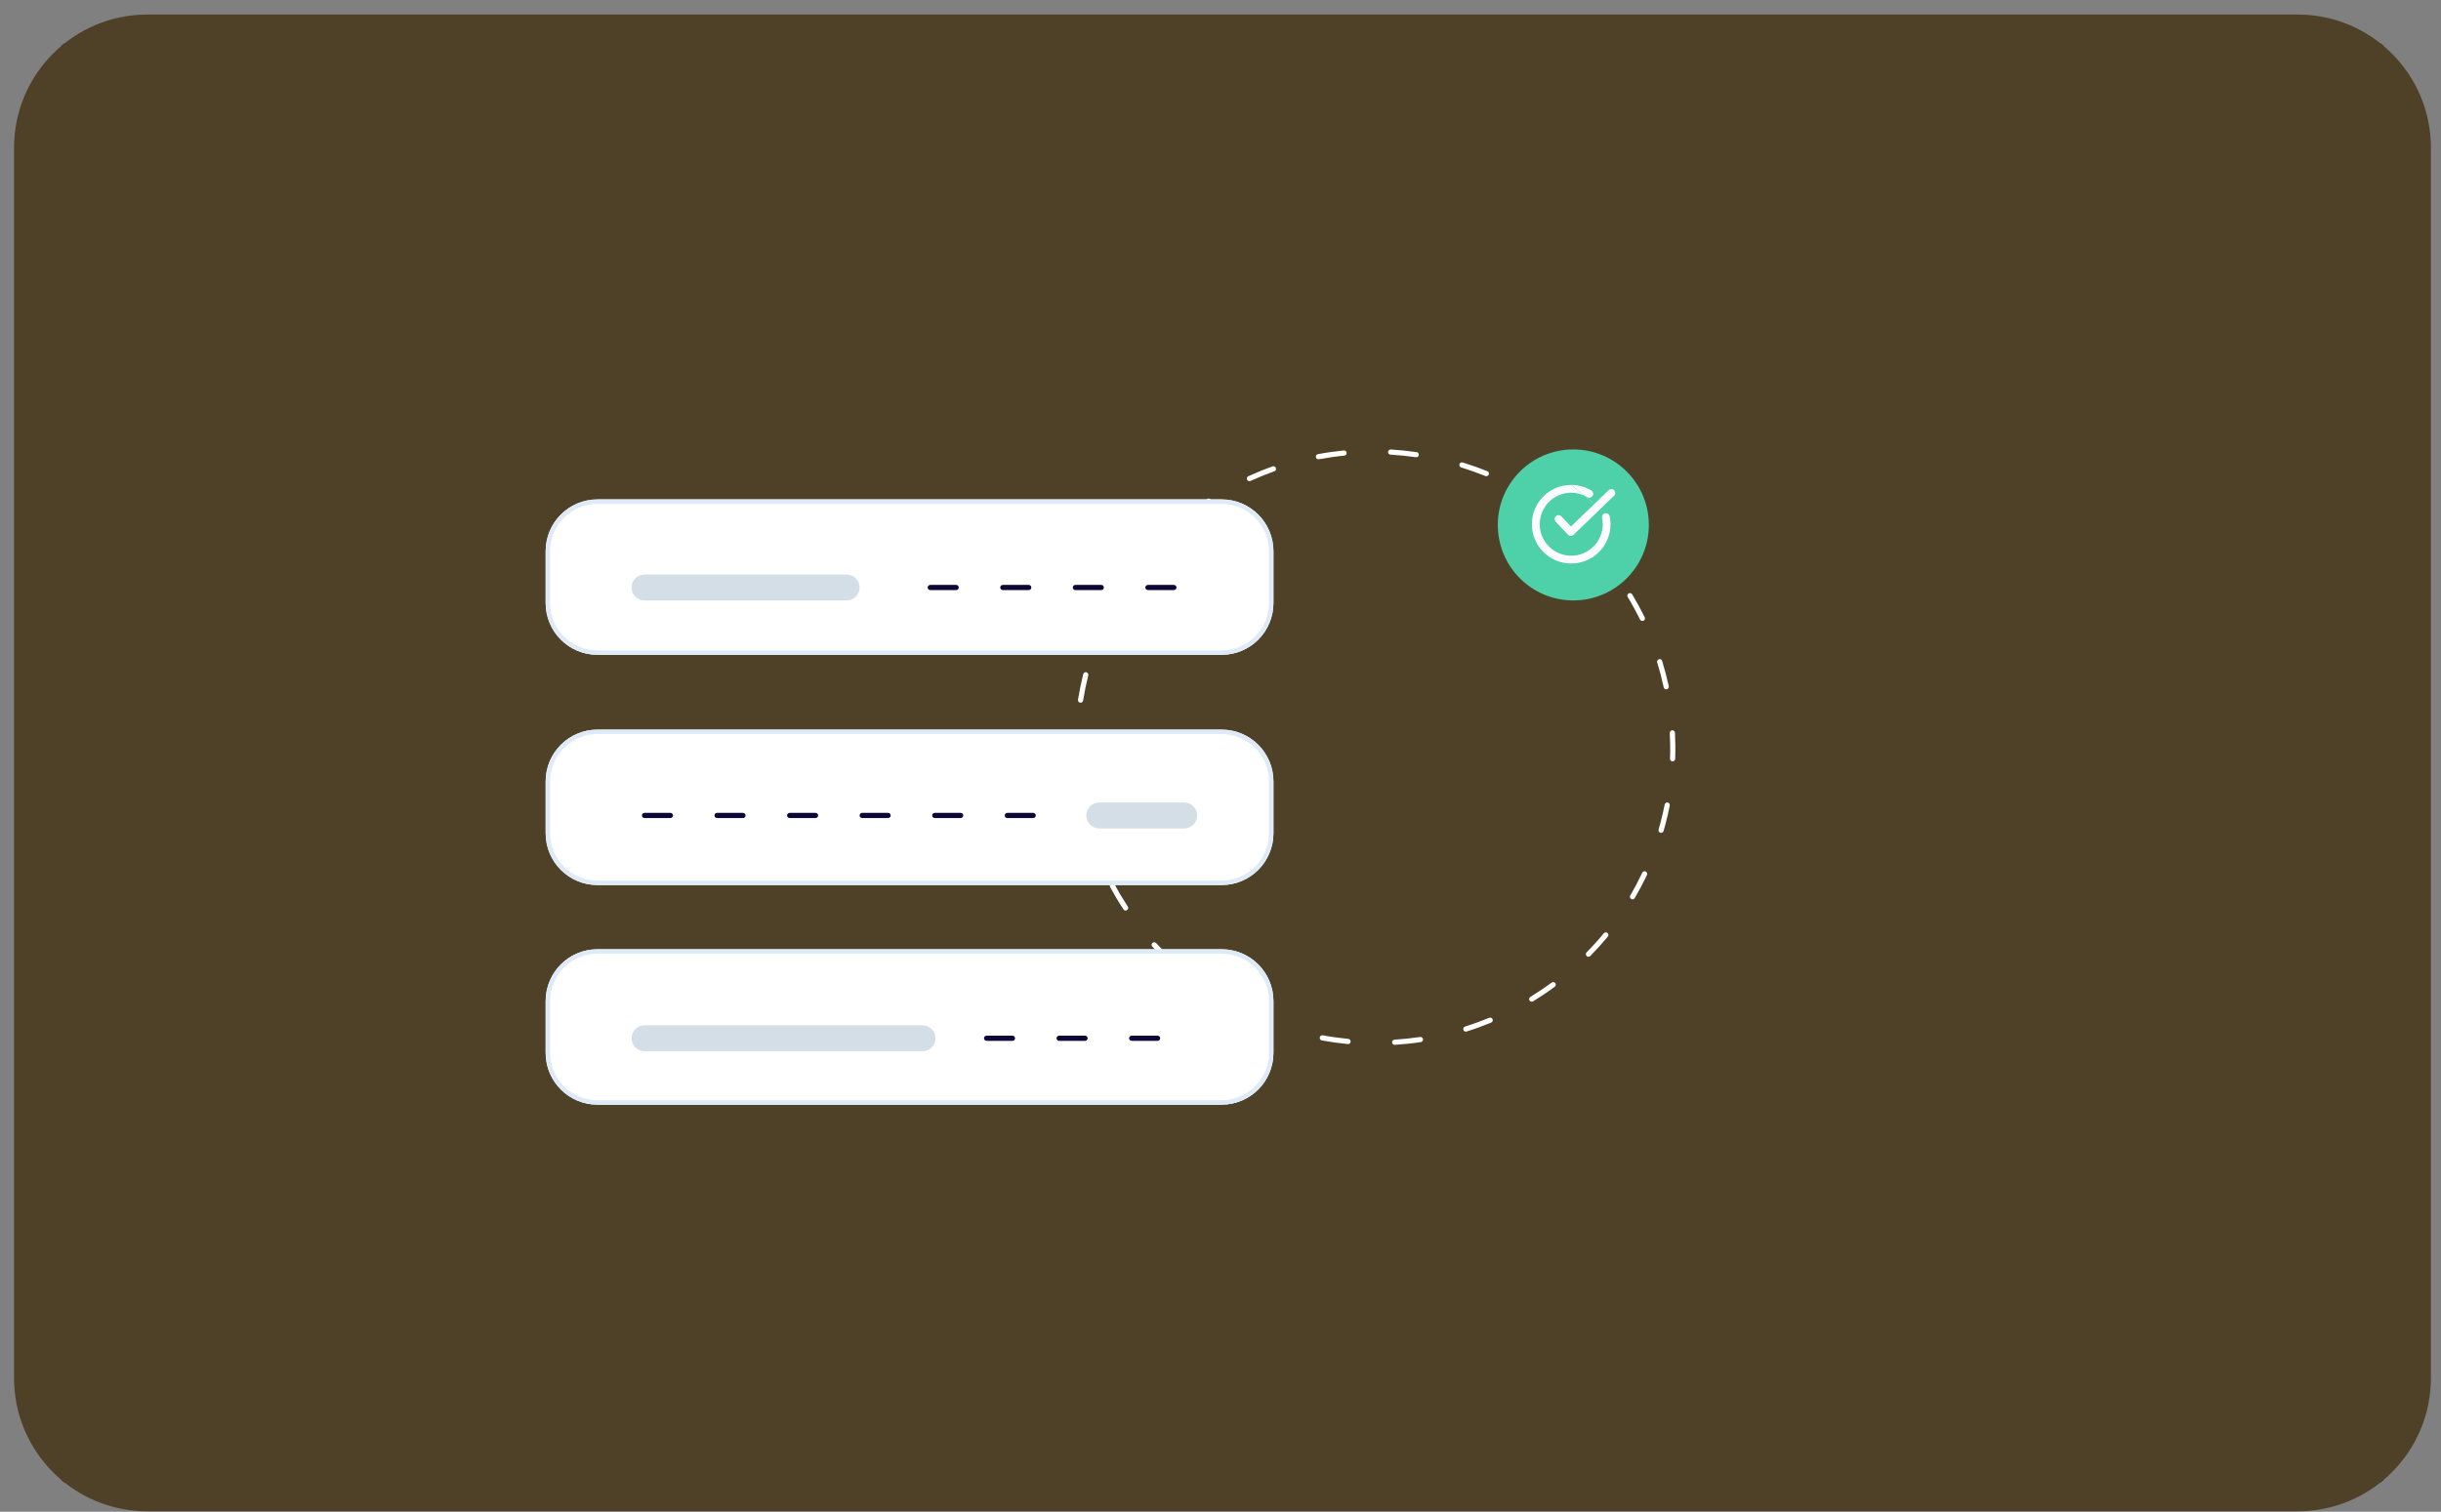 <?xml version="1.0" encoding="UTF-8"?>
<!DOCTYPE svg PUBLIC "-//W3C//DTD SVG 1.1//EN" "http://www.w3.org/Graphics/SVG/1.1/DTD/svg11.dtd">
<!-- Creator: CorelDRAW -->
<svg xmlns="http://www.w3.org/2000/svg" xml:space="preserve" width="544px" height="337px" version="1.1" style="shape-rendering:geometricPrecision; text-rendering:geometricPrecision; image-rendering:optimizeQuality; fill-rule:evenodd; clip-rule:evenodd"
viewBox="0 0 544 337"
 xmlns:xlink="http://www.w3.org/1999/xlink"
 xmlns:xodm="http://www.corel.com/coreldraw/odm/2003">
 <rect x="0" y="0" width="544" height="337" fill="#808080" stroke="none"/>
 <defs>
  <style type="text/css">
   <![CDATA[
    .str0 {stroke:black;stroke-width:0.9;stroke-miterlimit:22.926}
    .fil0 {fill:none}
    .fil3 {fill:none;fill-rule:nonzero}
    .fil7 {fill:#0D0736;fill-rule:nonzero}
    .fil8 {fill:#4ED0A9;fill-rule:nonzero}
    .fil1 {fill:#4F4127;fill-rule:nonzero}
    .fil5 {fill:#DEEAF8;fill-rule:nonzero}
    .fil9 {fill:#FDFDFF;fill-rule:nonzero}
    .fil4 {fill:white;fill-rule:nonzero}
    .fil2 {fill:white;fill-rule:nonzero;fill-opacity:0.059}
    .fil6 {fill:#D3DEE6;fill-rule:nonzero;fill-opacity:0.996}
   ]]>
  </style>
   <clipPath id="id0">
    <path d="M512.05 336.91l-479.22 0c-16.4,0 -29.7,-13.3 -29.7,-29.7l0 -274.27c0,-16.4 13.3,-29.7 29.7,-29.7l479.22 0c16.4,0 29.7,13.3 29.7,29.7l0 274.27c0,16.4 -13.3,29.7 -29.7,29.7z"/>
   </clipPath>
   <clipPath id="id1">
    <path d="M512.05 336.91l-479.22 0c-16.4,0 -29.7,-13.3 -29.7,-29.7l0 -274.27c0,-16.4 13.3,-29.7 29.7,-29.7l479.22 0c16.4,0 29.7,13.3 29.7,29.7l0 274.27c0,16.4 -13.3,29.7 -29.7,29.7z"/>
   </clipPath>
 </defs>
 <g id="Слой_x0020_1">
  <g>
  </g>
  <g style="clip-path:url(#id0)">
   <g id="_1666600750752">
   </g>
  </g>
  <path class="fil0" d="M512.05 336.91l-479.22 0c-16.4,0 -29.7,-13.3 -29.7,-29.7l0 -274.27c0,-16.4 13.3,-29.7 29.7,-29.7l479.22 0c16.4,0 29.7,13.3 29.7,29.7l0 274.27c0,16.4 -13.3,29.7 -29.7,29.7z"/>
  <g style="clip-path:url(#id1)">
   <path id="_1" class="fil0 str0" d="M3.13 3.24l538.62 333.67m0 -333.67l-538.62 333.67"/>
  </g>
  <path class="fil1" d="M512.05 336.91l-479.22 0c-16.4,0 -29.7,-13.3 -29.7,-29.7l0 -274.27c0,-16.4 13.3,-29.7 29.7,-29.7l479.22 0c16.4,0 29.7,13.3 29.7,29.7l0 274.27c0,16.4 -13.3,29.7 -29.7,29.7z"/>
  <path class="fil2" d="M1072.73 -1822.92c-258.47,0 -468.75,210.28 -468.75,468.75 0,258.47 210.28,468.75 468.75,468.75 258.47,0 468.75,-210.28 468.75,-468.75 0,-258.47 -210.28,-468.75 -468.75,-468.75m0 -315.62c433.2,0 784.38,351.17 784.38,784.37 0,433.2 -351.18,784.38 -784.38,784.38 -433.2,0 -784.37,-351.18 -784.37,-784.38 0,-433.2 351.17,-784.37 784.37,-784.37z"/>
  <rect class="fil3" x="98.18" y="97.3" width="332.68" height="161.39"/>
  <path class="fil4" d="M294.56 231.93c-0.01,0 -0.02,0 -0.02,0 -0.31,-0.09 -0.49,-0.4 -0.41,-0.71 0.08,-0.3 0.38,-0.48 0.68,-0.42 1.87,0.35 3.78,0.61 5.67,0.79 0.03,0 0.06,0.01 0.09,0.02 0.31,0.08 0.49,0.4 0.41,0.71 -0.07,0.27 -0.33,0.45 -0.61,0.42 -1.92,-0.18 -3.86,-0.45 -5.77,-0.8l-0.04 -0.01zm-20.33 -7.22c-0.05,-0.01 -0.09,-0.03 -0.13,-0.05 -1.7,-0.93 -3.38,-1.95 -4.98,-3.02 -0.23,-0.13 -0.34,-0.4 -0.28,-0.66 0.09,-0.3 0.4,-0.49 0.71,-0.41 0.08,0.02 0.15,0.06 0.21,0.11 1.58,1.05 3.23,2.05 4.89,2.97 0.23,0.13 0.35,0.4 0.28,0.65 -0.08,0.31 -0.4,0.5 -0.71,0.41 0,0 0,0 0,0l0.01 0zm36.43 8.19c-0.3,-0.09 -0.48,-0.4 -0.4,-0.71 0.06,-0.23 0.27,-0.4 0.51,-0.42 1.9,-0.12 3.81,-0.32 5.69,-0.6 0.08,-0.01 0.16,-0.01 0.24,0.01 0.31,0.08 0.49,0.4 0.41,0.71 -0.06,0.22 -0.25,0.38 -0.47,0.42 -1.92,0.29 -3.87,0.49 -5.8,0.61 -0.05,0 -0.11,0 -0.17,-0.02 0,0 -0.01,0 -0.01,0l0 0zm-49.52 -17.62c0,0 0,0 0,0 -0.1,-0.02 -0.18,-0.07 -0.25,-0.13 -1.42,-1.32 -2.8,-2.71 -4.1,-4.14 -0.13,-0.15 -0.18,-0.35 -0.13,-0.54 0.08,-0.31 0.4,-0.49 0.71,-0.41 0.11,0.03 0.2,0.09 0.28,0.17 1.28,1.41 2.64,2.78 4.03,4.07 0.16,0.14 0.22,0.37 0.16,0.57 -0.08,0.31 -0.39,0.49 -0.7,0.41 0,0 0,0 0,0l0 0zm65.38 14.68c0,0 0,0 0,0 -0.31,-0.09 -0.49,-0.4 -0.41,-0.71 0.05,-0.19 0.2,-0.34 0.39,-0.4 1.81,-0.57 3.62,-1.23 5.38,-1.96 0.11,-0.04 0.25,-0.05 0.37,-0.02 0.31,0.08 0.49,0.4 0.41,0.71 -0.05,0.17 -0.18,0.31 -0.34,0.38 -1.79,0.74 -3.63,1.41 -5.48,1.99 -0.1,0.03 -0.21,0.03 -0.32,0.01 0,0 0,0 0,0l0 0zm-75.81 -26.99c0,0 0,0 0,0 -0.14,-0.04 -0.26,-0.13 -0.33,-0.25 -1.07,-1.61 -2.07,-3.3 -2.99,-5 -0.07,-0.13 -0.09,-0.29 -0.05,-0.43 0.08,-0.31 0.4,-0.49 0.7,-0.41 0.16,0.04 0.29,0.15 0.37,0.29 0.9,1.68 1.89,3.33 2.93,4.92 0.09,0.14 0.12,0.31 0.08,0.47 -0.09,0.3 -0.4,0.49 -0.71,0.4 0,0 0,0 0,0l0 0.01zm90.5 20.31c0,0 0,0 0,0 -0.31,-0.08 -0.49,-0.4 -0.41,-0.71 0.04,-0.14 0.13,-0.26 0.26,-0.34 1.62,-0.99 3.22,-2.07 4.75,-3.19 0.14,-0.1 0.32,-0.14 0.49,-0.09 0.31,0.08 0.49,0.4 0.41,0.7 -0.03,0.13 -0.11,0.24 -0.22,0.32 -1.55,1.15 -3.18,2.24 -4.83,3.25 -0.14,0.08 -0.3,0.1 -0.45,0.06 0,0 0,0 0,0l0 0zm12.64 -10.02c0,0 0,0 0,0 -0.31,-0.08 -0.49,-0.4 -0.41,-0.7 0.03,-0.1 0.08,-0.19 0.15,-0.26 1.34,-1.35 2.63,-2.78 3.83,-4.25 0.15,-0.17 0.38,-0.25 0.6,-0.19 0.31,0.08 0.49,0.4 0.41,0.71 -0.02,0.08 -0.06,0.15 -0.11,0.22 -1.24,1.49 -2.55,2.94 -3.91,4.32 -0.14,0.15 -0.36,0.21 -0.56,0.15 0,0 0,0 0,0l0 0zm-113.74 -40.51c-0.23,-0.06 -0.4,-0.26 -0.43,-0.5 -0.17,-1.93 -0.26,-3.89 -0.26,-5.82 0,-0.05 0,-0.09 0.02,-0.13 0.08,-0.31 0.39,-0.49 0.7,-0.41 0.25,0.06 0.42,0.28 0.43,0.54 0,1.9 0.09,3.82 0.26,5.71 0.01,0.07 0,0.14 -0.01,0.21 -0.09,0.3 -0.4,0.49 -0.71,0.4l0 0zm123.56 27.71c-0.31,-0.08 -0.49,-0.4 -0.41,-0.7 0.02,-0.05 0.04,-0.1 0.06,-0.15 0.96,-1.63 1.86,-3.34 2.67,-5.06 0.12,-0.25 0.4,-0.38 0.67,-0.31 0.31,0.08 0.49,0.4 0.41,0.71 -0.01,0.03 -0.02,0.06 -0.03,0.1 -0.83,1.75 -1.75,3.48 -2.72,5.15 -0.13,0.22 -0.4,0.33 -0.65,0.26 0,0 0,0 0,0l0 0zm-123.01 -43.83c-0.29,-0.08 -0.47,-0.36 -0.42,-0.65 0.31,-1.9 0.7,-3.82 1.17,-5.7 0,-0.01 0,-0.01 0,-0.01 0.08,-0.31 0.4,-0.49 0.71,-0.41 0.3,0.08 0.48,0.39 0.41,0.7 -0.46,1.84 -0.85,3.73 -1.15,5.6 0,0.02 -0.01,0.04 -0.01,0.06 -0.08,0.29 -0.36,0.47 -0.65,0.42 -0.02,0 -0.04,-0.01 -0.06,-0.01l0 0zm129.37 29.01l0 0c-0.31,-0.09 -0.48,-0.4 -0.4,-0.71 0,0 0,-0.01 0,-0.01 0.13,-0.43 0.25,-0.87 0.37,-1.31 0.37,-1.4 0.71,-2.83 0.99,-4.25 0,-0.02 0,-0.03 0.01,-0.04 0.08,-0.31 0.4,-0.49 0.71,-0.41 0.29,0.08 0.47,0.37 0.41,0.67 -0.28,1.45 -0.62,2.91 -1.01,4.33 -0.12,0.44 -0.24,0.89 -0.37,1.33 -0.08,0.31 -0.4,0.49 -0.7,0.4 0,0 0,0 -0.01,0l0 0zm-124.9 -44.51c-0.03,-0.01 -0.05,-0.02 -0.08,-0.03 -0.27,-0.11 -0.41,-0.4 -0.33,-0.68 0,-0.03 0.01,-0.05 0.02,-0.08 0.76,-1.78 1.61,-3.55 2.52,-5.25 0.13,-0.24 0.4,-0.35 0.66,-0.28 0.31,0.08 0.49,0.39 0.41,0.7 -0.01,0.04 -0.03,0.09 -0.05,0.13 -0.9,1.67 -1.73,3.4 -2.48,5.15 -0.11,0.27 -0.39,0.41 -0.67,0.34l0 0zm127.48 28.58c-0.26,-0.07 -0.44,-0.31 -0.43,-0.58 0.07,-1.9 0.05,-3.82 -0.05,-5.72 0,-0.06 0.01,-0.12 0.02,-0.18 0.08,-0.31 0.4,-0.49 0.71,-0.41 0.24,0.07 0.41,0.28 0.42,0.53 0.1,1.93 0.12,3.89 0.05,5.82 0,0.05 0,0.09 -0.02,0.13 -0.08,0.31 -0.4,0.49 -0.7,0.41l0 0zm-119.36 -42.52c-0.31,-0.08 -0.49,-0.4 -0.41,-0.71 0.02,-0.07 0.05,-0.14 0.1,-0.2 1.17,-1.53 2.43,-3.04 3.74,-4.47 0.14,-0.16 0.36,-0.22 0.57,-0.16 0.31,0.08 0.49,0.39 0.41,0.7 -0.02,0.09 -0.07,0.17 -0.13,0.24 -1.28,1.41 -2.52,2.88 -3.67,4.39 -0.14,0.19 -0.38,0.27 -0.61,0.21l0 0zm117.93 26.46c0,0 0,0 0,0 -0.21,-0.06 -0.37,-0.23 -0.41,-0.44 -0.4,-1.86 -0.89,-3.72 -1.45,-5.54 -0.04,-0.1 -0.04,-0.21 -0.01,-0.32 0.08,-0.31 0.4,-0.49 0.71,-0.41 0.19,0.06 0.34,0.2 0.4,0.39 0.57,1.86 1.07,3.75 1.48,5.64 0.02,0.09 0.01,0.18 -0.01,0.27 -0.08,0.31 -0.4,0.49 -0.71,0.41l0 0zm-106.63 -37.98c-0.31,-0.08 -0.49,-0.4 -0.41,-0.7 0.03,-0.12 0.1,-0.23 0.2,-0.31 1.51,-1.2 3.1,-2.35 4.71,-3.42 0.14,-0.09 0.31,-0.12 0.47,-0.08 0.31,0.08 0.49,0.4 0.41,0.71 -0.04,0.14 -0.12,0.25 -0.24,0.33 -1.59,1.05 -3.15,2.18 -4.63,3.37 -0.15,0.11 -0.33,0.15 -0.51,0.1l0 0zm101.32 22.74c-0.16,-0.04 -0.29,-0.15 -0.37,-0.3 -0.84,-1.7 -1.76,-3.39 -2.75,-5.02 -0.08,-0.14 -0.11,-0.3 -0.06,-0.45 0.08,-0.31 0.39,-0.49 0.7,-0.41 0.15,0.04 0.27,0.13 0.35,0.26 1,1.66 1.94,3.37 2.8,5.11 0.06,0.13 0.07,0.27 0.04,0.4 -0.09,0.31 -0.4,0.5 -0.71,0.41 0,0 0,0 0,0l0 0zm-87.57 -31.16c0,0 0,0 0,0 -0.31,-0.09 -0.49,-0.4 -0.41,-0.71 0.05,-0.17 0.16,-0.31 0.32,-0.38 1.76,-0.8 3.57,-1.54 5.4,-2.19 0.11,-0.04 0.23,-0.04 0.34,-0.01 0.31,0.08 0.49,0.4 0.41,0.71 -0.05,0.18 -0.19,0.33 -0.37,0.39 -1.79,0.64 -3.57,1.36 -5.3,2.15 -0.12,0.06 -0.26,0.07 -0.39,0.03 0,0 0,0 0,0l0 0.01zm74.57 13.27c-0.15,-0.14 -0.21,-0.36 -0.15,-0.56 0.08,-0.31 0.4,-0.49 0.71,-0.41 0.09,0.03 0.18,0.08 0.26,0.15 1.37,1.36 0.53,2.16 -0.82,0.82l0 0zm-59.19 -18.15c0,0 0,0 0,0 -0.31,-0.09 -0.49,-0.4 -0.41,-0.71 0.05,-0.21 0.23,-0.38 0.45,-0.42 1.9,-0.36 3.84,-0.63 5.77,-0.82 0.07,-0.01 0.13,0 0.2,0.01 0.31,0.09 0.49,0.4 0.41,0.71 -0.06,0.23 -0.26,0.4 -0.5,0.43 -1.9,0.18 -3.8,0.46 -5.67,0.81 -0.08,0.01 -0.16,0.01 -0.24,-0.01 0,0 -0.01,-0.01 -0.01,-0.01l0 0.01zm51.54 11.57c-0.07,-0.02 -0.13,-0.05 -0.19,-0.09 -1.54,-1.12 -3.15,-2.18 -4.78,-3.15 -0.22,-0.13 -0.33,-0.4 -0.26,-0.65 0.08,-0.31 0.4,-0.49 0.71,-0.41 0.05,0.02 0.1,0.04 0.15,0.07 1.66,0.99 3.29,2.07 4.86,3.2 0.19,0.14 0.28,0.39 0.22,0.62 -0.09,0.31 -0.4,0.49 -0.71,0.41 0,0 0,0 0,0l0 0zm-35.44 -12.6c0,0 -0.01,0 -0.01,0 -0.31,-0.08 -0.49,-0.4 -0.41,-0.71 0.08,-0.26 0.33,-0.44 0.6,-0.43 1.93,0.12 3.88,0.32 5.8,0.6 0,0 0.01,0 0.01,0 0.31,0.08 0.49,0.4 0.41,0.71 -0.07,0.26 -0.32,0.44 -0.59,0.42 -1.89,-0.27 -3.8,-0.47 -5.7,-0.58 -0.04,0 -0.08,0 -0.11,-0.01l0 0zm21.32 4.8c-0.01,-0.01 -0.02,-0.01 -0.03,-0.01 -0.02,-0.01 -0.03,-0.01 -0.04,-0.01 -1.76,-0.71 -3.57,-1.36 -5.39,-1.92 -0.3,-0.09 -0.47,-0.4 -0.39,-0.7 0.08,-0.31 0.4,-0.49 0.71,-0.41 0,0.01 0.01,0.01 0.02,0.01 1.85,0.57 3.7,1.22 5.49,1.95 0.27,0.1 0.41,0.4 0.34,0.68 -0.08,0.31 -0.4,0.49 -0.71,0.41 0,0 0,0 0,0l0 0z"/>
  <path class="fil4" d="M133.15 211.61l139.1 0c6.38,0 11.55,5.17 11.55,11.55l0 11.55c0,0 0,0 0,0 0,6.38 -5.17,11.55 -11.55,11.55 0,0 0,0 0,0l-139.1 0c0,0 0,0 0,0 -6.38,0 -11.55,-5.17 -11.55,-11.55 0,0 0,0 0,0l0 -11.55c0,-6.38 5.17,-11.55 11.55,-11.55l0 0z"/>
  <g>
   <path class="fil5" d="M133.15 212.6c-5.83,0 -10.55,4.73 -10.56,10.56l0 11.55c0.01,5.83 4.73,10.55 10.56,10.56l139.1 0c5.83,-0.01 10.55,-4.73 10.56,-10.56l0 -11.55c-0.01,-5.83 -4.73,-10.56 -10.56,-10.56l-139.1 0 0 0zm0 -0.99l139.1 0c6.38,0 11.55,5.17 11.55,11.55l0 11.55c0,0 0,0 0,0 0,6.38 -5.17,11.55 -11.55,11.55 0,0 0,0 0,0l-139.1 0c0,0 0,0 0,0 -6.38,0 -11.55,-5.17 -11.55,-11.55 0,0 0,0 0,0l0 -11.55c0,-6.38 5.17,-11.55 11.55,-11.55l0 0z"/>
  </g>
  <path class="fil4" d="M133.15 162.65l139.1 0c6.38,0 11.55,5.17 11.55,11.55l0 11.55c0,0 0,0 0,0 0,6.38 -5.17,11.55 -11.55,11.55 0,0 0,0 0,0l-139.1 0c0,0 0,0 0,0 -6.38,0 -11.55,-5.17 -11.55,-11.55 0,0 0,0 0,0l0 -11.55c0,-6.38 5.17,-11.55 11.55,-11.55l0 0z"/>
  <g>
   <path class="fil5" d="M133.15 163.63c-5.83,0.01 -10.55,4.74 -10.56,10.57l0 11.55c0.01,5.83 4.73,10.55 10.56,10.56l139.1 0c5.83,-0.01 10.55,-4.73 10.56,-10.56l0 -11.55c-0.01,-5.83 -4.73,-10.56 -10.56,-10.57l-139.1 0 0 0zm0 -0.98l139.1 0c6.38,0 11.55,5.17 11.55,11.55l0 11.55c0,0 0,0 0,0 0,6.38 -5.17,11.55 -11.55,11.55 0,0 0,0 0,0l-139.1 0c0,0 0,0 0,0 -6.38,0 -11.55,-5.17 -11.55,-11.55 0,0 0,0 0,0l0 -11.55c0,-6.38 5.17,-11.55 11.55,-11.55l0 0z"/>
  </g>
  <path class="fil4" d="M133.15 111.33l139.1 0c6.38,0 11.55,5.17 11.55,11.55l0 11.55c0,0 0,0 0,0 0,6.38 -5.17,11.55 -11.55,11.55 0,0 0,0 0,0l-139.1 0c0,0 0,0 0,0 -6.38,0 -11.55,-5.17 -11.55,-11.55 0,0 0,0 0,0l0 -11.55c0,-6.38 5.17,-11.55 11.55,-11.55l0 0z"/>
  <g>
   <path class="fil5" d="M133.15 112.32c-5.83,0.01 -10.55,4.73 -10.56,10.56l0 11.55c0.01,5.83 4.73,10.56 10.56,10.56l139.1 0c5.83,0 10.55,-4.73 10.56,-10.56l0 -11.55c-0.01,-5.83 -4.73,-10.55 -10.56,-10.56l-139.1 0 0 0zm0 -0.99l139.1 0c6.38,0 11.55,5.17 11.55,11.55l0 11.55c0,0 0,0 0,0 0,6.38 -5.17,11.55 -11.55,11.55 0,0 0,0 0,0l-139.1 0c0,0 0,0 0,0 -6.38,0 -11.55,-5.17 -11.55,-11.55 0,0 0,0 0,0l0 -11.55c0,-6.38 5.17,-11.55 11.55,-11.55l0 0z"/>
  </g>
  <path class="fil6" d="M188.68 133.85l-45.04 0c-1.6,0 -2.89,-1.29 -2.89,-2.88 0,-1.6 1.29,-2.89 2.89,-2.89l45.05 0c1.59,0 2.88,1.29 2.88,2.89 0,1.59 -1.29,2.88 -2.88,2.88l-0.01 0z"/>
  <path class="fil6" d="M263.92 184.68l-18.94 0c-1.6,0 -2.89,-1.3 -2.89,-2.89 0,-1.6 1.29,-2.89 2.89,-2.89l18.94 0c1.59,0 2.88,1.29 2.88,2.89 0,1.59 -1.29,2.89 -2.88,2.89l0 0z"/>
  <path class="fil6" d="M205.59 234.34l-61.95 0c-1.6,0 -2.89,-1.29 -2.89,-2.89 0,-1.59 1.29,-2.89 2.89,-2.89l61.95 0.01c1.59,-0.01 2.89,1.29 2.89,2.88 0,1.6 -1.3,2.89 -2.89,2.89l0 0z"/>
  <path class="fil7" d="M261.61 131.54l-5.78 0c-0.32,0 -0.58,-0.25 -0.58,-0.57 0,-0.32 0.26,-0.58 0.58,-0.58l5.78 0c0.32,0 0.58,0.26 0.58,0.58 0,0.32 -0.26,0.57 -0.58,0.57zm-16.17 0l-5.78 0c-0.32,0 -0.58,-0.25 -0.58,-0.57 0,-0.32 0.26,-0.58 0.58,-0.58l5.78 0c0.32,0 0.57,0.26 0.57,0.58 0,0.32 -0.25,0.57 -0.57,0.57l0 0zm-16.17 0l-5.78 0c-0.32,0 -0.58,-0.25 -0.58,-0.57 0,-0.32 0.26,-0.58 0.58,-0.58l5.78 0c0.32,0 0.57,0.26 0.57,0.58 0,0.32 -0.25,0.57 -0.57,0.57zm-16.18 0l-5.77 0c-0.32,0 -0.58,-0.25 -0.58,-0.57 0,-0.32 0.26,-0.58 0.58,-0.58l5.77 0c0.32,0 0.58,0.26 0.58,0.58 0,0.32 -0.26,0.57 -0.58,0.57z"/>
  <path class="fil7" d="M230.26 182.36l-5.77 0c-0.32,0 -0.58,-0.25 -0.58,-0.57 0,-0.32 0.26,-0.58 0.58,-0.58l5.77 0c0.32,0 0.58,0.26 0.58,0.58 0,0.32 -0.26,0.57 -0.58,0.57l0 0zm-16.17 0l-5.77 0c-0.32,0 -0.58,-0.25 -0.58,-0.57 0,-0.32 0.26,-0.58 0.58,-0.58l5.77 0c0.32,0 0.58,0.26 0.58,0.58 0,0.32 -0.26,0.57 -0.58,0.57l0 0zm-16.17 0l-5.77 0c-0.32,0 -0.58,-0.25 -0.58,-0.57 0,-0.32 0.26,-0.58 0.58,-0.58l5.77 0c0.32,0 0.58,0.26 0.58,0.58 0,0.32 -0.26,0.57 -0.58,0.57l0 0zm-16.17 0l-5.77 0c-0.32,0 -0.58,-0.25 -0.58,-0.57 0,-0.32 0.26,-0.58 0.58,-0.58l5.77 0c0.32,0 0.58,0.26 0.58,0.58 0,0.32 -0.26,0.57 -0.58,0.57l0 0zm-16.17 0l-5.77 0c-0.32,0 -0.58,-0.25 -0.58,-0.57 0,-0.32 0.26,-0.58 0.58,-0.58l5.77 0c0.32,0 0.58,0.26 0.58,0.58 0,0.32 -0.26,0.57 -0.58,0.57l0 0zm-16.17 0l-5.77 0c-0.32,0 -0.58,-0.25 -0.58,-0.57 0,-0.32 0.26,-0.58 0.58,-0.58l5.77 0c0.32,0 0.58,0.26 0.58,0.58 0,0.32 -0.26,0.57 -0.58,0.57l0 0z"/>
  <path class="fil7" d="M257.98 232.03l-5.77 0c-0.32,0 -0.58,-0.26 -0.58,-0.58 0,-0.32 0.26,-0.57 0.58,-0.57l5.77 0c0.32,0 0.58,0.25 0.58,0.57 0,0.32 -0.26,0.58 -0.57,0.58l-0.01 0zm-16.17 0l-5.77 0c-0.32,0 -0.58,-0.26 -0.58,-0.58 0,-0.32 0.26,-0.57 0.58,-0.57l5.77 0c0.32,0 0.58,0.25 0.58,0.57 0,0.32 -0.26,0.58 -0.58,0.58l0 0zm-16.17 0l-5.77 0c-0.32,0 -0.58,-0.26 -0.58,-0.58 0,-0.32 0.26,-0.57 0.58,-0.57l5.77 0c0.32,0 0.58,0.25 0.58,0.57 0,0.32 -0.26,0.58 -0.58,0.58l0 0z"/>
  <rect class="fil3" x="99.17" y="96.31" width="332.68" height="161.39"/>
  <path class="fil8" d="M350.63 100.19c9.29,0 16.83,7.54 16.83,16.83 0,9.3 -7.54,16.83 -16.83,16.83 -9.3,0 -16.83,-7.53 -16.83,-16.83 0,-9.29 7.53,-16.83 16.83,-16.83l0 0z"/>
  <g>
   <path class="fil9" d="M358.74 115.1c0.11,0.58 0.18,1.17 0.18,1.76 0,4.84 -3.93,8.76 -8.77,8.76 -4.83,0 -8.76,-3.92 -8.76,-8.76 0,-4.83 3.91,-8.74 8.74,-8.76l8.61 7zm-8.51 -7c1.55,0.01 3.08,0.44 4.41,1.24 0.26,0.15 0.42,0.43 0.42,0.74 0,0.48 -0.39,0.86 -0.86,0.86 -0.16,0 -0.31,-0.04 -0.45,-0.12 -1.08,-0.64 -2.32,-0.98 -3.58,-0.98 -3.88,0 -7.03,3.14 -7.03,7.02 0,3.87 3.15,7.02 7.03,7.02 3.87,0 7.02,-3.15 7.02,-7.02 0,-0.48 -0.05,-0.95 -0.15,-1.41 -0.01,-0.07 -0.02,-0.13 -0.02,-0.2 0,-0.48 0.39,-0.86 0.87,-0.86 0.41,0 0.77,0.3 0.85,0.71l-8.51 -7zm9.51 1.19c-0.16,-0.17 -0.39,-0.26 -0.62,-0.26 -0.22,0 -0.44,0.08 -0.6,0.24l-8.42 8.11 -2.14 -2.27c-0.16,-0.18 -0.39,-0.28 -0.63,-0.28 -0.48,0 -0.86,0.39 -0.86,0.87 0,0.22 0.08,0.43 0.23,0.59l2.74 2.91c0.16,0.17 0.38,0.27 0.61,0.27l0.02 0c0.23,0 0.44,-0.09 0.6,-0.24l9.04 -8.72c0.17,-0.16 0.27,-0.39 0.27,-0.62 0,-0.23 -0.09,-0.44 -0.24,-0.6l0 0zm0 0l-0.25 -1.19 0.25 1.19z"/>
  </g>
 </g>
</svg>
